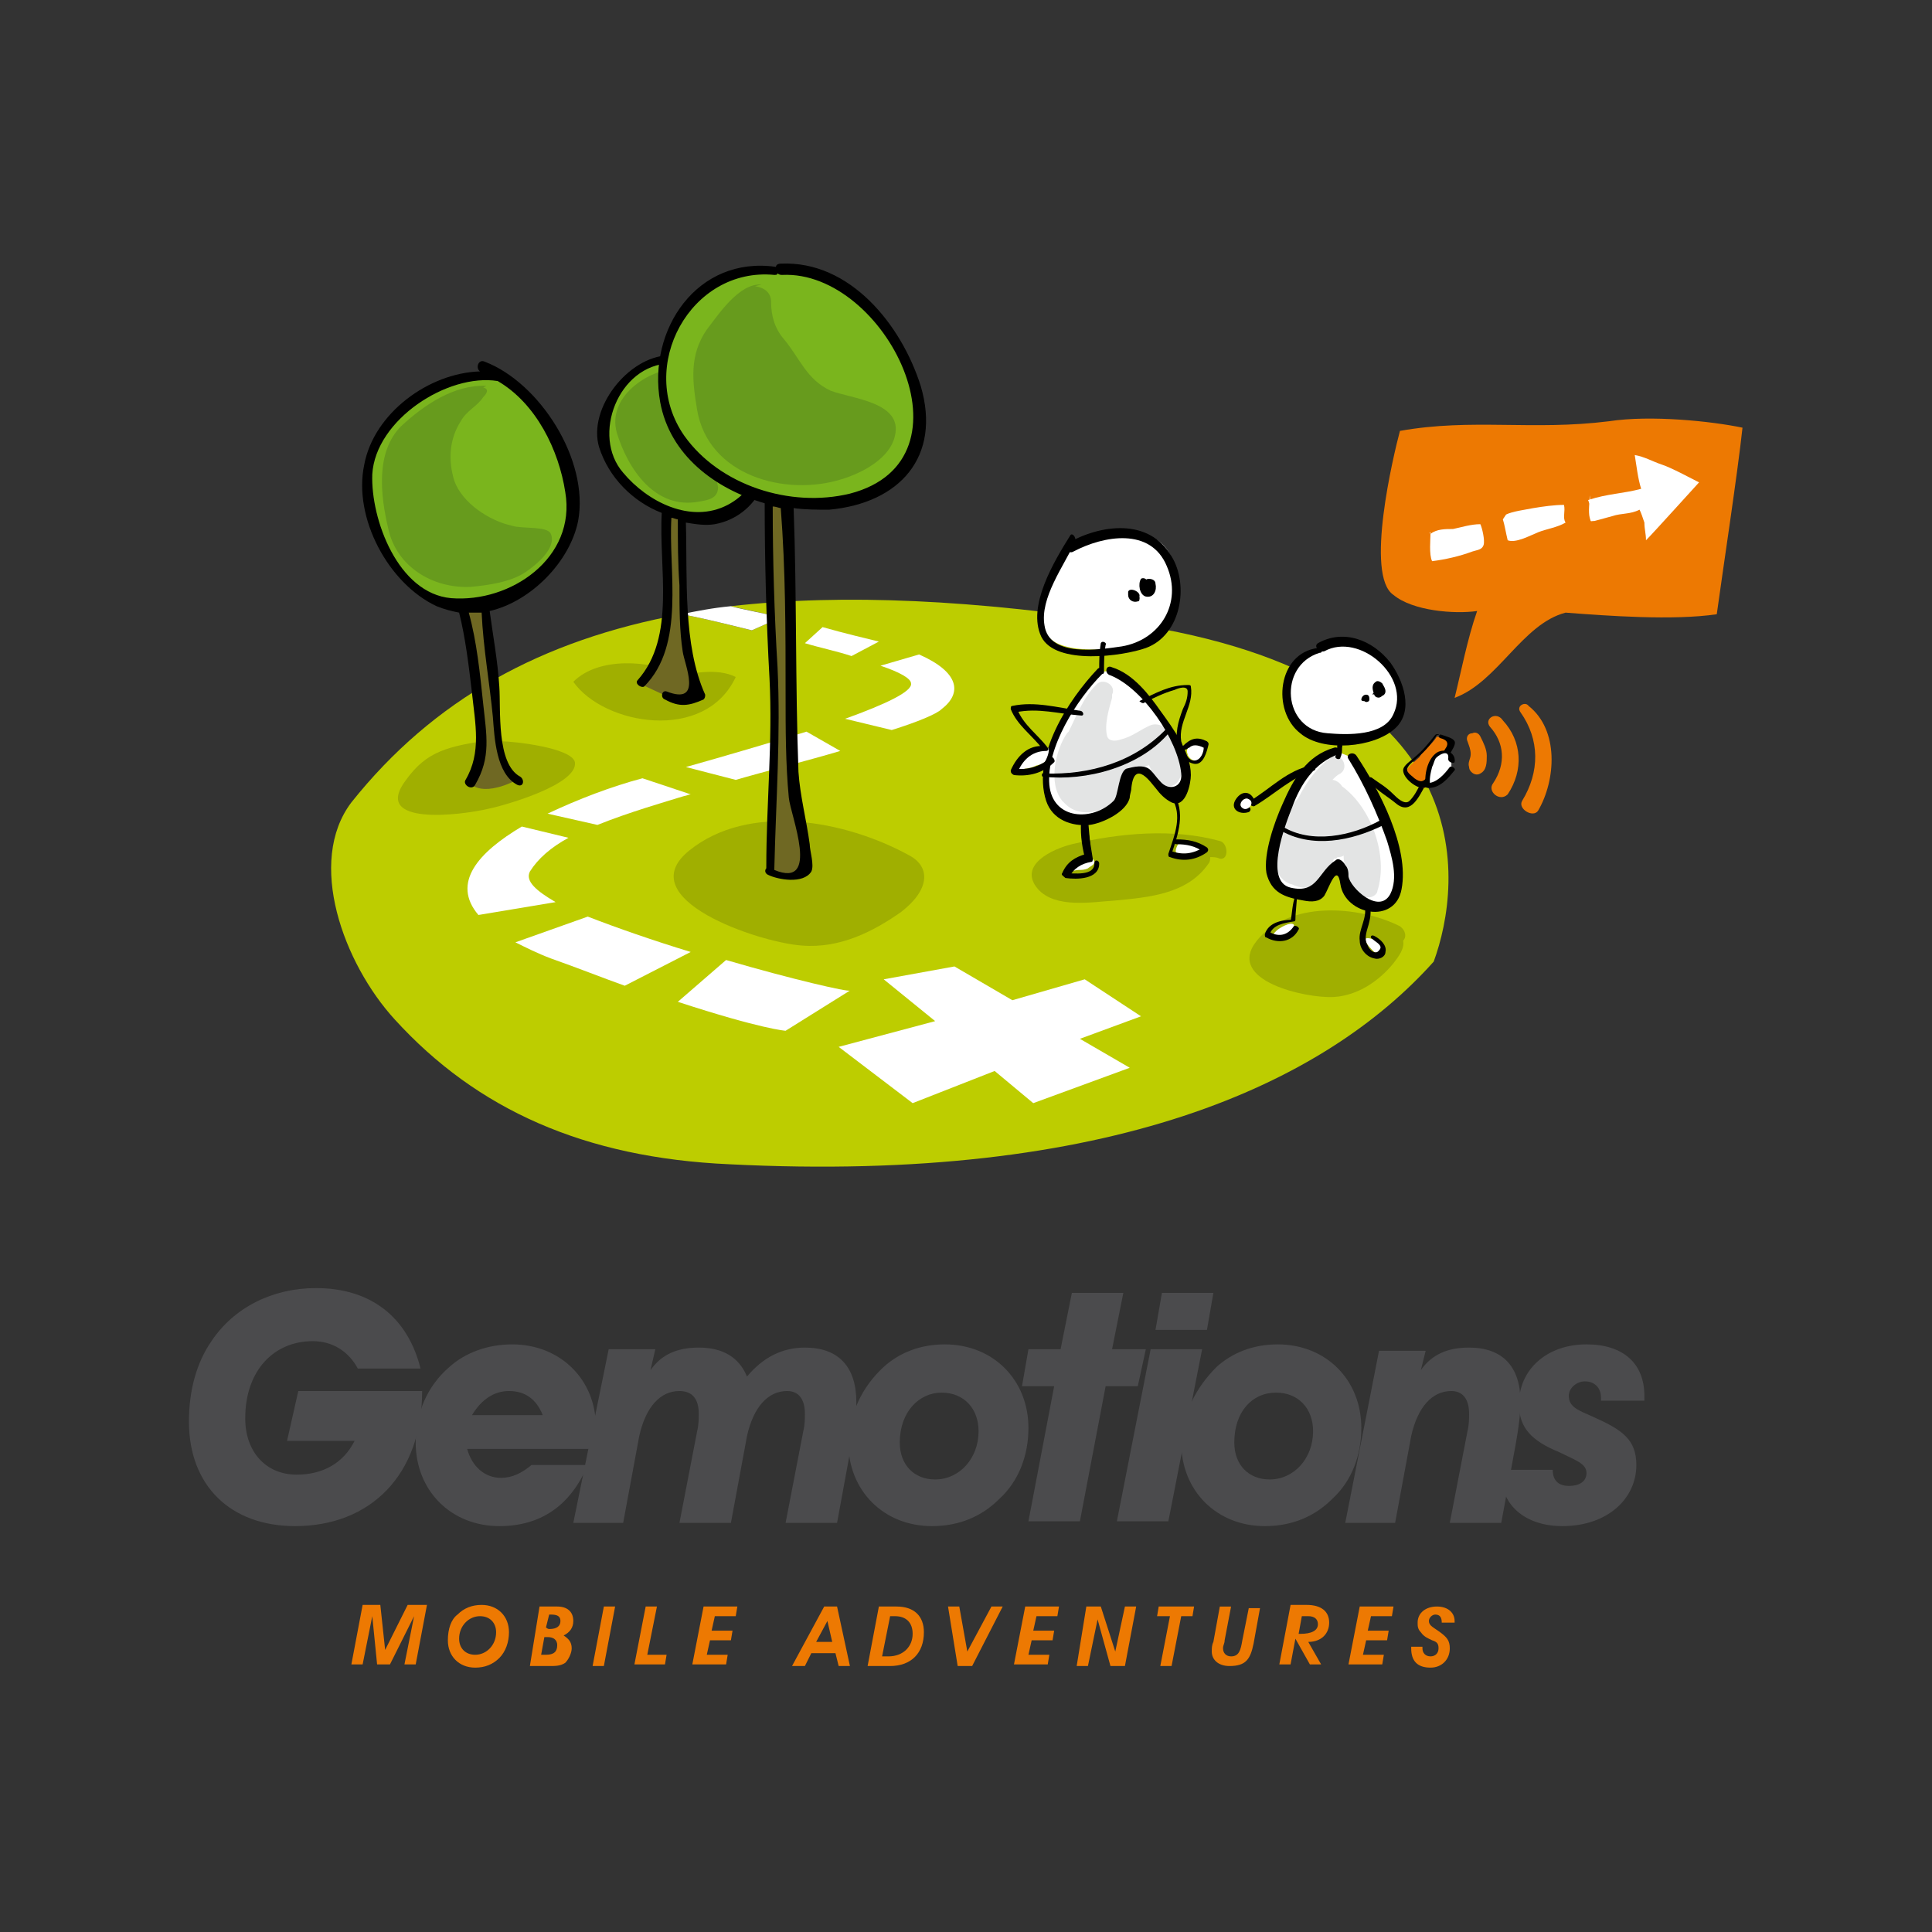 <?xml version="1.0" encoding="UTF-8" standalone="no"?>
<!-- Generator: Adobe Illustrator 18.0.0, SVG Export Plug-In . SVG Version: 6.00 Build 0)  -->

<svg
   xmlns:dc="http://purl.org/dc/elements/1.1/"
   xmlns:cc="http://creativecommons.org/ns#"
   xmlns:rdf="http://www.w3.org/1999/02/22-rdf-syntax-ns#"
   xmlns:svg="http://www.w3.org/2000/svg"
   xmlns="http://www.w3.org/2000/svg"
   xmlns:sodipodi="http://sodipodi.sourceforge.net/DTD/sodipodi-0.dtd"
   xmlns:inkscape="http://www.inkscape.org/namespaces/inkscape"
   version="1.1"
   id="Calque_1"
   x="0px"
   y="0px"
   viewBox="0 0 182 182"
   enable-background="new 0 0 141.7 141.7"
   xml:space="preserve"
   inkscape:version="0.91 r13725"
   sodipodi:docname="logo_gemotions_quadri-positif.svg"
   width="182"
   height="182"><rect x="0" y="0" width="182" height="182" fill="#333333" stroke="none"/><defs
     id="defs271" /><sodipodi:namedview
     pagecolor="#ffffff"
     bordercolor="#666666"
     borderopacity="1"
     objecttolerance="10"
     gridtolerance="10"
     guidetolerance="10"
     inkscape:pageopacity="0"
     inkscape:pageshadow="2"
     inkscape:window-width="1690"
     inkscape:window-height="944"
     id="namedview269"
     showgrid="false"
     inkscape:zoom="3.330981"
     inkscape:cx="27.047258"
     inkscape:cy="104.17702"
     inkscape:window-x="0"
     inkscape:window-y="0"
     inkscape:window-maximized="0"
     inkscape:current-layer="Calque_1" /><g
     id="g4983"
     transform="matrix(1.515,0,0,1.515,-22.046,-74.093)"><g
       transform="translate(0,40.3)"
       id="g3"><path
         style="fill:#bdcd00"
         inkscape:connector-curvature="0"
         id="path5"
         d="M 84.9,47.4 C 75.2,45.9 67,45.5 60,46.3 c 0.8,0.2 1.9,0.4 3.1,0.7 l -1.8,0.8 c -2,-0.5 -3.7,-0.9 -4.4,-1 -8.7,1.6 -15.4,5.3 -20.5,11.7 -2.8,3.7 -0.5,10 2.7,13.5 5.1,5.6 11.8,8.6 20.8,9 23.7,1.2 37,-5 43.8,-12.6 1.8,-4.9 3.2,-17.7 -18.8,-21 z" /></g><path
       style="fill:#ffffff"
       inkscape:connector-curvature="0"
       id="path7"
       d="m 63.1,87.3 c -1.2,-0.3 -2.4,-0.5 -3.1,-0.7 -1.1,0.1 -2.1,0.3 -3.1,0.5 0.7,0.1 2.4,0.5 4.4,1 l 1.8,-0.8 z" /><path
       style="fill:#a0af00"
       inkscape:connector-curvature="0"
       id="path9"
       d="m 71.1,102.1 c -4,-2.2 -10,-3.3 -13.7,-0.3 -3.7,3 4.3,5.7 7,5.9 2.4,0.2 4.5,-0.9 6.2,-2.1 1.8,-1.4 1.8,-2.8 0.5,-3.5 z" /><g
       transform="translate(0,40.3)"
       id="g11"><path
         style="fill:#a0af00"
         inkscape:connector-curvature="0"
         id="path13"
         d="m 45.2,54.6 c -2.8,0.4 -4.1,0.7 -5.4,2.5 -2.2,2.9 3.4,2.2 5.1,1.8 1,-0.2 5.6,-1.5 5.4,-2.9 -0.2,-0.9 -3.8,-1.3 -4.6,-1.3" /></g><g
       transform="translate(0,40.3)"
       id="g15"><path
         style="fill:#a0af00"
         inkscape:connector-curvature="0"
         id="path17"
         d="M 56.7,50.5 C 55,49.7 51.8,49.4 50.2,51 c 1.9,2.7 8.2,3.8 10.1,-0.3 -1.2,-0.6 -2.8,-0.2 -4.1,0" /></g><path
       style="fill:#a0af00"
       inkscape:connector-curvature="0"
       id="path19"
       d="m 101.6,106.5 c -2.6,-1.3 -6.9,-1.6 -8.9,0.9 -2,2.5 3.1,3.6 4.8,3.5 1.5,-0.1 2.8,-1 3.7,-2.1 0.3,-0.4 0.7,-0.9 0.6,-1.4 0.2,-0.2 0.2,-0.6 -0.2,-0.9 z" /><g
       transform="translate(0,40.3)"
       id="g21"><polygon
         style="fill:#ffffff"
         id="polygon23"
         points="85.5,71.8 82,69.5 77.5,70.8 73.9,68.7 69.5,69.5 72.7,72.1 66.7,73.7 71.3,77.2 76.4,75.2 78.8,77.2 84.8,75 81.7,73.2 " /><path
         style="fill:#ffffff"
         inkscape:connector-curvature="0"
         id="path25"
         d="m 57.1,58.1 c 0.1,0 0.3,-0.1 0.4,-0.1 l -3,-1 c -1.9,0.5 -4,1.3 -5.9,2.2 l 3.1,0.7 c 2,-0.8 4.1,-1.4 5.4,-1.8 z" /><path
         style="fill:#ffffff"
         inkscape:connector-curvature="0"
         id="path27"
         d="m 60.3,57.1 c 1.7,-0.5 4.5,-1.2 6.5,-1.8 l -2.1,-1.2 c -2.3,0.7 -5,1.5 -7.5,2.2 l 3.1,0.8 z" /><path
         style="fill:#ffffff"
         inkscape:connector-curvature="0"
         id="path29"
         d="M 69.2,48.5 C 68.4,48.3 67.1,48 65.7,47.6 l -1.1,1 c 1,0.3 2,0.5 2.9,0.8 l 1.7,-0.9 z" /><path
         style="fill:#ffffff"
         inkscape:connector-curvature="0"
         id="path31"
         d="m 59.7,68.3 -3,2.6 c 5.2,1.7 6.7,1.8 6.7,1.8 l 4,-2.5 c -0.1,0.1 -3.6,-0.7 -7.7,-1.9 z" /><path
         style="fill:#ffffff"
         inkscape:connector-curvature="0"
         id="path33"
         d="m 71.2,51.1 c 0.1,0.5 -1.6,1.3 -4.1,2.2 L 70,54 c 1.6,-0.5 2.8,-1 3.1,-1.3 1.3,-1 1.1,-2.3 -1.4,-3.4 L 69.3,50 c 1.2,0.4 1.9,0.8 1.9,1.1 z" /><path
         style="fill:#ffffff"
         inkscape:connector-curvature="0"
         id="path35"
         d="M 47.5,62.8 C 48,62 48.8,61.3 49.9,60.7 L 47,60 c -2.7,1.6 -4.4,3.5 -2.7,5.5 l 4.8,-0.8 C 47.9,64 47.2,63.4 47.5,62.8 Z" /><path
         style="fill:#ffffff"
         inkscape:connector-curvature="0"
         id="path37"
         d="m 51.1,65.6 -4.5,1.6 c 0.6,0.3 1.4,0.7 2.2,1 1.7,0.6 3.2,1.2 4.6,1.7 l 4.1,-2.1 c -2.3,-0.7 -4.6,-1.5 -6.4,-2.2 z" /></g><g
       transform="translate(0,40.3)"
       id="g39"><path
         style="fill:#6f6823"
         inkscape:connector-curvature="0"
         id="path41"
         d="m 54.3,51.1 c 1.9,-1.8 1.5,-5.5 1.5,-7.7 0.1,-2.3 -0.1,-1.8 0.1,-4.1 l 0.9,0.2 c 0,3 0,3.2 0.1,6.2 0.1,2.1 0,4.2 1,6 -0.6,0.4 -1.5,0.5 -2.1,0.1" /><path
         style="fill:#7ab51d"
         inkscape:connector-curvature="0"
         id="path43"
         d="m 56.1,31 c -1.6,-0.1 -3.4,2 -3.9,3.3 -1,2.6 1.5,5.3 3.8,6.1 3.1,1.2 6.6,-0.4 6.2,-4.1 C 62,34.6 59.5,30 57.1,30.8" /><path
         inkscape:connector-curvature="0"
         id="path45"
         d="m 62.2,35.2 c -0.7,-2.1 -2.7,-5.4 -5.3,-4.8 -0.4,0.1 -0.1,0.7 0.3,0.6 2.1,-0.5 3.6,2.5 4.3,4 0.8,1.9 0.2,4 -1.7,5 -2.3,1.2 -5,-0.2 -6.5,-2 -2,-2.3 -0.3,-6.7 2.9,-6.8 0.4,0 0.2,-0.6 -0.1,-0.5 -2.5,0.1 -5,3.3 -4.3,5.7 0.6,1.9 2.1,3.4 3.9,4.1 -0.2,3.4 0.9,7.7 -1.5,10.4 -0.2,0.2 0.2,0.5 0.4,0.4 2.6,-2.6 1.5,-7.2 1.7,-10.5 0.1,0 0.3,0.1 0.4,0.1 0,1.4 0,2.7 0.1,4.1 0,1.4 0,2.8 0.2,4.1 0.1,0.8 1.3,3.4 -1,2.5 -0.3,-0.1 -0.4,0.4 -0.1,0.5 0.9,0.5 1.5,0.4 2.4,0 0.1,-0.1 0.1,-0.2 0.1,-0.3 -1.4,-3.1 -1.1,-7.3 -1.2,-10.7 0.6,0.1 1.2,0.2 1.8,0.1 2.7,-0.5 4,-3.4 3.2,-6 z" /><path
         style="fill:#679b1d"
         inkscape:connector-curvature="0"
         id="path47"
         d="m 56.7,31.5 c -1.9,0.1 -4.4,1.8 -3.8,4 0.7,2.3 2.4,4.8 5.1,4.3 0.6,-0.1 1.2,-0.2 1.2,-0.9 -0.1,-0.5 -0.2,-1 -0.3,-1.5 -0.1,-0.6 -0.1,-0.5 -0.7,-0.7 -1.1,-0.3 -2.4,-1 -2.1,-2.4 0.1,-0.7 1.3,-1.9 0.7,-2.6 -0.1,-0.1 -0.1,-0.1 -0.2,-0.2" /></g><g
       transform="translate(0,40.3)"
       id="g49"><path
         style="fill:#6f6823"
         inkscape:connector-curvature="0"
         id="path51"
         d="m 46.7,57.1 c -1.6,-0.9 -1.4,-5.2 -1.5,-6.4 -0.4,-2.1 -0.7,-4.4 -0.6,-6.5 l -1.9,0.4 c 1.2,2.5 1.4,6.5 1.7,9.3 0.2,1.5 0.2,2.1 -0.6,3.4 -0.1,-0.1 0.5,1 2.9,-0.2 z" /><path
         style="fill:#7ab51d"
         inkscape:connector-curvature="0"
         id="path53"
         d="m 45.6,32 c -3.1,-0.7 -7.7,2.5 -8.1,5.5 -0.5,3.1 1.7,8.1 5.1,8.6 3.6,0.5 7.4,-2.2 7.5,-5.9 0.1,-3.2 -2.4,-7.8 -5.6,-8.8" /><path
         inkscape:connector-curvature="0"
         id="path55"
         d="m 44.7,31.1 c -0.4,-0.2 -0.6,0.4 -0.3,0.6 -3.2,0.1 -6.6,2.6 -7.2,5.8 -0.7,3.3 1.5,7.4 4.5,8.8 0.5,0.2 0.9,0.3 1.4,0.4 0.4,1.6 0.6,3.3 0.8,5 0.2,1.9 0.6,3.7 -0.4,5.4 -0.2,0.3 0.4,0.7 0.6,0.3 1,-1.7 0.7,-3.1 0.5,-5 -0.2,-1.9 -0.4,-3.9 -0.9,-5.7 0.3,0 0.5,0 0.8,0 0.1,2.2 0.5,4.4 0.7,6.5 0.1,1.3 0.2,3.5 1.5,4.2 0.4,0.2 0.5,-0.3 0.2,-0.5 -1.5,-0.8 -1.2,-4.2 -1.3,-5.6 -0.1,-1.6 -0.4,-3.2 -0.6,-4.7 2.6,-0.6 5,-3.1 5.5,-5.6 0.7,-3.8 -2.4,-8.6 -5.8,-9.9 z m -2.1,14.7 c -3.3,-0.3 -5,-4.9 -4.9,-7.7 0.2,-3.4 4.7,-6.3 7.8,-5.8 2.4,1.4 3.8,4.3 4.2,6.9 0.7,4.1 -3.4,6.9 -7.1,6.6 z" /><path
         style="fill:#679b1d"
         inkscape:connector-curvature="0"
         id="path57"
         d="m 44.8,32.6 c -2,-0.1 -3.9,1.2 -5.3,2.5 -1.6,1.6 -1.3,4.3 -0.8,6.4 0.5,2.3 2.7,3.7 5.1,3.6 1.1,-0.1 2.5,-0.3 3.4,-0.9 0.6,-0.4 2,-1.5 1.6,-2.4 C 48.6,41.3 47,41.5 46.4,41.3 45,41 43.3,39.9 42.8,38.5 c -0.4,-1.3 -0.3,-2.6 0.4,-3.7 0.4,-0.7 1,-0.9 1.4,-1.5 0.2,-0.2 0.4,-0.5 0,-0.6" /></g><g
       transform="translate(0,40.3)"
       id="g59"><path
         style="fill:#6f6823"
         inkscape:connector-curvature="0"
         id="path61"
         d="m 62.3,37.8 c 0,5.2 0.3,10.5 0.5,15.6 0.1,3.1 -0.3,6.1 -0.3,9.1 l -0.1,0.3 c 0.4,0.4 1.2,0.3 1.8,0.1 0.8,-0.4 0.6,0.1 0.5,-1 C 64.5,60.4 64,59 63.9,57.5 63.6,50.1 63.8,45.3 63.5,37.9" /><path
         style="fill:#7ab51d"
         inkscape:connector-curvature="0"
         id="path63"
         d="m 62.7,25.4 c -4.4,-0.8 -7.5,3.4 -6.9,7.5 0.5,3.4 3.2,5.8 6.4,6.6 3.3,0.8 8.5,0.5 9.5,-3.4 C 72.5,33 69.2,25.9 63.1,25.3" /><path
         inkscape:connector-curvature="0"
         id="path65"
         d="m 71.8,32.6 c -1.2,-3.8 -4.4,-7.8 -8.7,-7.6 -0.2,0 -0.3,0.1 -0.3,0.2 0,0 0,0 0,0 -4.9,-0.7 -8,3.9 -7.2,8.4 0.6,3.3 3.4,5.4 6.5,6.3 0,3.6 0.1,7.3 0.3,10.9 0.2,3.9 -0.2,7.8 -0.2,11.7 0,0 0,0.1 0,0.1 -0.1,0.1 -0.1,0.3 0.1,0.4 0.6,0.3 2.2,0.6 2.7,-0.2 0.2,-0.4 -0.1,-1.3 -0.1,-1.7 -0.2,-1.5 -0.6,-3 -0.7,-4.5 -0.2,-5.5 -0.1,-10.9 -0.3,-16.4 0.7,0.1 1.5,0.1 2.2,0.1 4.4,-0.4 7,-3.3 5.7,-7.7 z m -8.4,19.2 c 0,2.1 0,4.3 0.2,6.4 0.1,1.1 2,5.7 -0.9,4.5 0,0 0,-0.1 0,-0.1 0.1,-4.2 0.4,-8.3 0.2,-12.5 -0.2,-3.3 -0.3,-6.7 -0.3,-10 0.2,0 0.4,0.1 0.5,0.1 0.3,3.9 0.3,7.6 0.3,11.6 z m 4,-12.5 c -3.7,0.9 -8.1,-0.5 -10.3,-3.6 -3,-4.3 0.4,-10.5 5.6,-10 0.1,0 0.2,0 0.2,-0.1 0.1,0.1 0.2,0.1 0.3,0.1 6.4,-0.3 12.3,11.5 4.2,13.6 z" /><path
         style="fill:#679b1d"
         inkscape:connector-curvature="0"
         id="path67"
         d="m 61.9,26.3 c -1.4,-0.1 -2.7,1.9 -3.4,2.8 -1.1,1.6 -0.9,3.2 -0.6,5 0.7,4.1 5.5,5.4 9,4.3 1.3,-0.4 3,-1.3 3.3,-2.7 0.5,-2.1 -2.7,-2.3 -4,-2.8 -1.5,-0.7 -1.9,-2 -2.9,-3.2 -0.6,-0.7 -0.8,-1.5 -0.8,-2.3 0,-0.6 -0.4,-0.9 -1,-1" /></g><path
       style="fill:#ffffff"
       inkscape:connector-curvature="0"
       id="path69"
       d="m 96.6,89.4 c -1.5,0.2 -2.2,1.9 -2,3.1 0.4,2.3 2.5,2.5 4.4,2.3 5.7,-0.5 1.2,-7.8 -2.3,-5.6" /><path
       style="fill:#ffffff"
       inkscape:connector-curvature="0"
       id="path71"
       d="m 97.6,95.6 c -2.6,0.7 -3.4,4.5 -3.9,6.7 -0.3,1.5 0.4,2.1 1.9,2.3 1.5,0.2 0.8,-0.4 1.6,-1.4 1.1,-1.4 0.7,0.5 1.1,1.2 0.3,0.4 1.7,1 2.3,0.8 2.3,-1 -0.9,-7.7 -2,-9.2" /><g
       transform="translate(0,40.3)"
       id="g73"><path
         style="fill:#ed7902"
         inkscape:connector-curvature="0"
         id="path75"
         d="m 105.8,54.7 c 0.1,0.3 0.2,0.5 0.2,0.8 0,0.3 -0.2,0.5 -0.1,0.8 0,0.3 0.4,0.6 0.7,0.4 0.4,-0.2 0.4,-0.7 0.4,-1.1 0,-0.4 -0.2,-0.8 -0.4,-1.2 -0.1,-0.2 -0.3,-0.3 -0.5,-0.2 -0.3,0 -0.4,0.3 -0.3,0.5 l 0,0 z" /></g><g
       transform="translate(0,40.3)"
       id="g77"><path
         style="fill:#ed7902"
         inkscape:connector-curvature="0"
         id="path79"
         d="m 107.2,53.8 c 0.9,1 1,2.3 0.2,3.5 -0.4,0.5 0.4,1.2 0.9,0.7 1,-1.5 0.9,-3.3 -0.3,-4.6 -0.4,-0.6 -1.2,-0.1 -0.8,0.4 l 0,0 z" /></g><g
       transform="translate(0,40.3)"
       id="g81"><path
         style="fill:#ed7902"
         inkscape:connector-curvature="0"
         id="path83"
         d="m 109.1,52.9 c 1.2,1.7 1.2,3.7 0.1,5.5 -0.3,0.5 0.7,1.1 1,0.6 1.1,-1.9 1.3,-5 -0.6,-6.5 -0.2,-0.3 -0.8,0 -0.5,0.4 l 0,0 z" /></g><path
       style="fill:#e3e4e4"
       inkscape:connector-curvature="0"
       id="path85"
       d="m 98,97.8 c -0.1,-0.2 -0.4,-0.4 -0.6,-0.4 0.2,-0.2 0.3,-0.3 0.5,-0.4 0.6,-0.4 0,-1.4 -0.6,-1 -0.9,0.7 -1.5,1.5 -2,2.5 -0.9,1.1 -1.7,2.7 -1.5,4 0.1,0.8 0.6,1.3 1.1,1.4 0.2,0.1 0.5,0.2 0.8,0.2 0.9,-0.1 1.5,-1 1.8,-1.8 0.1,0 0.2,0 0.2,-0.1 0.1,0 0.3,0 0.4,-0.1 0,0.4 0.1,0.8 0.1,1.2 0.2,0.9 0.6,1.4 1.5,1.4 0.2,0 0.5,-0.2 0.5,-0.4 0.7,-2.2 -0.4,-5.2 -2.2,-6.5 z" /><g
       transform="translate(0,40.3)"
       id="g87"><path
         inkscape:connector-curvature="0"
         id="path89"
         d="m 96.5,48.9 c -2.5,0.3 -2.9,3.9 -1.1,5.3 1.4,1.2 4.6,0.9 5.9,-0.3 1.2,-1.1 0.5,-3 -0.3,-4.1 -1.1,-1.4 -2.9,-2.1 -4.5,-1.2 -0.3,0.2 0.1,0.6 0.4,0.5 2.2,-1.2 5.4,1.6 4.3,3.9 -0.6,1.4 -2.9,1.3 -4.1,1.2 -2.8,-0.2 -3.1,-4.2 -0.5,-5 0.3,0 0.1,-0.4 -0.1,-0.3 l 0,0 z" /></g><g
       transform="translate(0,40.3)"
       id="g91"><path
         inkscape:connector-curvature="0"
         id="path93"
         d="m 97.7,55 c 0,0.2 0,0.4 -0.1,0.6 -0.1,0.2 0.3,0.3 0.3,0.1 C 98,55.5 98,55.3 98,55.1 98.1,54.8 97.7,54.7 97.7,55 l 0,0 z" /></g><g
       transform="translate(0,40.3)"
       id="g95"><path
         inkscape:connector-curvature="0"
         id="path97"
         d="m 97.5,55.1 c -1.7,0.5 -2.5,1.9 -3.2,3.5 -0.5,1.1 -1.2,3.1 -1,4.3 0.3,1.2 1.1,1.5 2.3,1.7 0.5,0.1 1,0.1 1.3,-0.3 0.3,-0.5 0.8,-2.1 1,-0.7 0.3,1.9 3.4,2.5 3.8,0.3 0.5,-2.6 -1.4,-6.2 -2.8,-8.3 -0.2,-0.3 -0.7,-0.1 -0.5,0.2 1,1.6 1.8,3.4 2.4,5.1 0.3,1 0.7,2.3 0.2,3.3 -0.7,1.3 -2.5,-0.4 -2.6,-1.1 0,-0.2 0,-0.5 -0.2,-0.7 -0.1,-0.2 -0.4,-0.5 -0.6,-0.3 -1.1,0.7 -1.1,2.1 -2.8,1.7 -1.7,-0.4 -0.3,-4 0.1,-5 0.5,-1.4 1.4,-2.8 2.9,-3.3 0.2,-0.1 0,-0.5 -0.3,-0.4 l 0,0 z" /></g><g
       transform="translate(0,40.3)"
       id="g99"><path
         inkscape:connector-curvature="0"
         id="path101"
         d="m 94.1,60.2 c 2,1.2 4.5,0.7 6.5,-0.3 0.2,-0.1 0,-0.4 -0.2,-0.3 -1.8,1 -4.3,1.5 -6.1,0.4 -0.3,-0.2 -0.4,0.1 -0.2,0.2 l 0,0 z" /></g><g
       transform="translate(0,40.3)"
       id="g103"><path
         inkscape:connector-curvature="0"
         id="path105"
         d="m 100.4,51.9 c -0.1,0.1 0,0 0,0 0,0 0.1,-0.1 0.1,-0.1 0,-0.1 0,-0.2 0,-0.3 -0.1,0.1 -0.2,0.2 -0.3,0.2 -0.1,-0.1 -0.1,-0.2 -0.1,0 0,0 0,0.1 0,0.1 -0.1,0.1 0.2,0.3 0.3,0.1 0.1,0 0.3,-0.1 0.3,-0.3 0,-0.2 -0.1,-0.3 -0.2,-0.5 -0.1,-0.1 -0.3,-0.2 -0.4,-0.1 -0.3,0.2 -0.2,0.5 -0.1,0.8 0.1,0.3 0.6,0.2 0.5,-0.1 0,0 0,-0.1 -0.1,-0.1 0,-0.1 0,0 0,0 -0.1,0 -0.2,-0.1 -0.4,-0.1 0,0 0,0.1 0,0.1 0,0.1 0,0.1 0,0 0,0.1 -0.1,0.1 -0.1,0.2 0.3,-0.1 0.4,0 0.5,0.1 0.1,-0.3 0.1,-0.5 -0.1,-0.6 -0.2,-0.1 -0.4,0.1 -0.3,0.3 0,0 0,0.1 0,0.1 0.1,0.2 0.3,0.4 0.4,0.2 l 0,0 z" /></g><g
       transform="translate(0,40.3)"
       id="g107"><path
         inkscape:connector-curvature="0"
         id="path109"
         d="m 99.7,52.1 c 0,-0.1 0,-0.3 -0.2,-0.3 -0.2,0 -0.3,0.2 -0.3,0.3 0,0.1 0.1,0.1 0.2,0.1 0,0 0.1,0 0,0 0,0 -0.1,-0.1 -0.1,-0.1 0,0 0,0 0,0 0.2,0.3 0.4,0.1 0.4,0 -0.2,-0.2 -0.3,-0.2 -0.3,-0.2 0.1,0 0.1,0.1 0.2,0.1 l 0,0 c 0,0 0,0.1 0,0.1 0,0 0,0 0,-0.1 0,0 -0.1,-0.1 -0.1,-0.1 0,-0.1 0,0 0,0.1 -0.1,0.3 0.2,0.3 0.2,0.1 l 0,0 z" /></g><g
       transform="translate(0,40.3)"
       id="g111"><path
         inkscape:connector-curvature="0"
         id="path113"
         d="m 96.1,56.2 c -1.5,0.3 -2.5,1.4 -3.8,2.2 0.1,0 0.2,0.1 0.3,0.1 -0.2,-0.7 -0.8,-0.8 -1.2,-0.2 -0.4,0.6 0.2,1 0.8,0.8 0.2,-0.1 0.1,-0.4 -0.1,-0.3 -0.9,0.2 0,-1.1 0.2,-0.2 0,0.1 0.2,0.2 0.3,0.1 1.2,-0.7 2.3,-1.8 3.7,-2.2 0.1,-0.1 0,-0.4 -0.2,-0.3 l 0,0 z" /></g><path
       style="fill:#ed7902"
       inkscape:connector-curvature="0"
       id="path115"
       d="m 101.6,75.7 c -0.4,1.5 -2.2,9 -0.4,10.2 1.2,1 3.8,1.2 5.2,1 -0.6,1.7 -1,3.8 -1.4,5.4 2.7,-1 4.2,-4.6 6.9,-5.3 2.6,0.2 6.7,0.5 9.4,0.1 0.4,-2.9 1.3,-8.8 1.6,-11.6 -1.9,-0.4 -5.7,-0.8 -8.3,-0.4 -4.8,0.6 -8.5,-0.2 -13,0.6" /><path
       style="fill:#ffffff"
       inkscape:connector-curvature="0"
       id="path117"
       d="m 103.5,82.1 c 0,0.3 -0.1,1.3 0.1,1.7 0.8,-0.1 1.7,-0.3 2.5,-0.6 0.3,-0.1 0.6,-0.1 0.7,-0.4 0.1,-0.3 -0.1,-1.1 -0.2,-1.3 -0.6,0 -1.2,0.2 -1.7,0.3 -0.5,0 -1,0 -1.4,0.3 -0.1,-0.1 0,-0.1 0,-0.1" /><path
       style="fill:#ffffff"
       inkscape:connector-curvature="0"
       id="path119"
       d="m 108,81.2 c 0.1,0.3 0.2,0.9 0.3,1.3 0.5,0.2 1.4,-0.3 1.9,-0.5 0.5,-0.2 1.2,-0.3 1.7,-0.6 -0.2,-0.3 0,-0.7 -0.1,-1.1 -0.6,0 -1.3,0.1 -1.9,0.2 -0.5,0.1 -1.3,0.2 -1.7,0.4" /><path
       style="fill:#ffffff"
       inkscape:connector-curvature="0"
       id="path121"
       d="m 113.4,79.7 c 0,0.4 -0.1,1 0,1.4 0.1,0.3 0,0.2 0.3,0.2 0.4,-0.1 0.7,-0.2 1.1,-0.3 0.6,-0.2 1.1,-0.1 1.7,-0.4 0.1,0.2 0.2,0.5 0.3,0.8 0,0.4 0.1,0.7 0.1,1.1 0.5,-0.5 3.2,-3.5 3.3,-3.6 -0.6,-0.3 -1.7,-0.9 -2.3,-1.1 -0.6,-0.2 -1.1,-0.5 -1.7,-0.6 0.1,0.6 0.2,1.5 0.4,2.1 -1.1,0.3 -2.1,0.3 -3.3,0.7 0.1,0.2 0.1,0.5 0.2,0.7" /><g
       transform="translate(0,40.3)"
       id="g123"><path
         inkscape:connector-curvature="0"
         id="path125"
         d="m 99.7,57.2 c 0.5,0.6 1.1,0.9 1.7,1.4 0.9,0.7 1.4,-0.5 1.8,-1.2 0.1,-0.2 -0.2,-0.3 -0.3,-0.1 -0.2,0.4 -0.4,0.8 -0.7,1.1 -0.3,0.3 -0.8,-0.2 -1,-0.4 -0.5,-0.5 -0.9,-0.7 -1.3,-1 -0.1,-0.1 -0.3,-0.1 -0.2,0.1 l 0,0.1 z" /></g><g
       transform="translate(0,40.3)"
       id="g127"><path
         style="fill:#ed7902"
         inkscape:connector-curvature="0"
         id="path129"
         d="m 103.9,54.4 c -0.3,0.5 -0.8,0.8 -1.1,1.3 -0.2,0.2 -0.9,0.7 -0.8,1 0,0.2 0.8,0.9 1.1,0.9 0.2,0 0.3,-0.3 0.4,-0.5 0.3,-0.5 0.7,-0.9 1,-1.4 0.1,-0.2 0.5,-0.7 0.4,-0.9 0,-0.1 -0.5,-0.3 -0.7,-0.3" /><g
         id="g131"><path
           inkscape:connector-curvature="0"
           id="path133"
           d="m 103.8,54.3 c -0.4,0.5 -0.8,1 -1.3,1.4 -0.2,0.2 -0.7,0.5 -0.7,0.8 0,0.5 0.8,1.1 1.2,1.1 0.3,0 0.4,-0.2 0.6,-0.4 0.3,-0.6 0.8,-1.1 1.1,-1.7 0.1,-0.2 0.4,-0.6 0.3,-0.8 -0.1,-0.2 -0.5,-0.3 -0.8,-0.4 -0.2,-0.1 -0.2,0.2 -0.1,0.2 0.4,0.1 0.6,0.3 0.3,0.7 -0.1,0.2 -0.3,0.5 -0.4,0.7 -0.2,0.3 -0.5,0.7 -0.7,1 -0.2,0.3 -0.4,0.4 -0.8,0.1 -0.2,-0.2 -0.6,-0.4 -0.4,-0.7 0.1,-0.2 0.4,-0.4 0.6,-0.6 0.5,-0.4 0.9,-0.9 1.2,-1.4 0.3,0 0,-0.1 -0.1,0 l 0,0 z" /></g></g><g
       transform="translate(0,40.3)"
       id="g135"><path
         style="fill:#ffffff"
         inkscape:connector-curvature="0"
         id="path137"
         d="m 104.8,55.9 c 0.1,-0.5 -0.2,-0.6 -0.6,-0.5 -0.7,0.1 -1,1.5 -0.9,2.1 0.6,0 1.2,-0.7 1.5,-1" /><g
         id="g139"><path
           inkscape:connector-curvature="0"
           id="path141"
           d="m 105,56 c 0.1,-0.6 -0.6,-0.9 -1.1,-0.6 -0.6,0.4 -0.8,1.4 -0.7,2.1 0,0.1 0.1,0.1 0.2,0.1 0.7,0 1.2,-0.6 1.6,-1.1 0.1,-0.1 -0.2,-0.3 -0.3,-0.2 -0.3,0.4 -0.8,1 -1.4,1 0.1,0.1 0.1,0.1 0.2,0.2 -0.1,-0.4 0,-0.8 0.1,-1.2 0.1,-0.2 0.1,-0.3 0.2,-0.5 0.1,-0.2 0.9,-0.7 0.8,0 0,0.2 0.3,0.3 0.4,0.2 l 0,0 z" /></g></g><path
       style="fill:#ffffff"
       inkscape:connector-curvature="0"
       id="path143"
       d="m 92.2,98.6 c -0.3,-0.2 -0.8,0.4 -0.3,0.6 0.3,0.1 0.7,-0.4 0.3,-0.6" /><path
       style="fill:#ffffff"
       inkscape:connector-curvature="0"
       id="path145"
       d="m 95,106.4 c 0.1,0.3 0,0.4 -0.3,0.6 -0.2,0.1 -0.3,0.1 -0.5,0.2 -0.1,0 -0.3,0.1 -0.4,0.1 -0.3,-0.1 0,-0.4 0.1,-0.5 0.2,-0.2 0.9,-0.6 1.1,-0.4" /><path
       style="fill:#ffffff"
       inkscape:connector-curvature="0"
       id="path147"
       d="m 99.9,107.3 c -0.3,-0.1 -0.6,-0.1 -0.4,0.2 0.1,0.2 0.3,0.4 0.5,0.6 0.2,0.1 0.6,0.1 0.5,-0.3 0,-0.1 -0.4,-0.5 -0.6,-0.5" /><g
       transform="translate(0,40.3)"
       id="g149"><path
         style="fill:#a0af00"
         inkscape:connector-curvature="0"
         id="path151"
         d="m 90.4,60.9 c -2.9,-0.8 -6.2,-0.5 -9.2,0.2 -1.2,0.3 -3.4,1.3 -2.1,2.8 1.1,1.2 3.3,0.8 4.8,0.7 2.1,-0.2 4.5,-0.4 5.8,-2.3 0.1,-0.1 0.1,-0.3 0.1,-0.4 0.2,0 0.4,0 0.6,0.1 0.6,0.1 0.5,-1 0,-1.1 z" /><path
         style="fill:#ffffff"
         inkscape:connector-curvature="0"
         id="path153"
         d="m 82.3,61.9 c 0.1,0 0.3,0.2 0.3,0.3 0,0.2 -0.3,0.3 -0.4,0.4 -0.2,0.1 -0.4,0.1 -0.6,0.1 -0.1,0 -0.4,0.1 -0.5,0 0.2,-0.2 0.8,-0.8 1.2,-0.8" /><path
         style="fill:#ffffff"
         inkscape:connector-curvature="0"
         id="path155"
         d="m 81.3,42 c -0.7,1.3 -2.4,4.4 -1.8,5.8 0.6,1.6 4,1.2 5.6,1 2.5,-0.5 3.5,-3.6 2.1,-5.9 -1.1,-1.8 -4.2,-1.3 -5.9,-0.4" /><path
         style="fill:#ffffff"
         inkscape:connector-curvature="0"
         id="path157"
         d="m 82.9,50.4 c -1.4,1.5 -4.1,5.8 -3.1,8 1.1,2.3 3.9,1 4.6,-0.1 0.5,-0.7 -0.4,-2.1 1.5,-1.7 0.5,0.1 1.7,3.1 2.4,0.6 0.5,-1.8 -3,-6.4 -4.6,-6.9" /><path
         style="fill:#e3e4e4"
         inkscape:connector-curvature="0"
         id="path159"
         d="m 87.8,54.8 c -0.1,-0.2 -0.3,-0.3 -0.5,-0.4 0,-0.5 -0.7,-0.9 -1.2,-0.7 -0.7,0.3 -1.1,0.7 -1.9,0.9 -0.3,0.1 -0.7,0.1 -0.8,-0.2 -0.2,-0.7 0.1,-1.7 0.3,-2.4 0,-0.1 0,-0.1 0,-0.2 0.3,-0.6 -0.6,-1.1 -1,-0.6 -0.8,0.8 -1.2,1.9 -1.7,2.9 0,0 -0.1,0.1 -0.1,0.1 -0.7,1 -1.2,3.1 -0.3,4.2 0.1,0.1 0.2,0.2 0.2,0.2 0.9,0.9 2.6,0.6 3.5,-0.7 0.2,-0.3 0.1,-0.5 0,-0.8 0.1,-0.1 0.3,-0.1 0.4,-0.2 0.1,-0.1 1.3,-0.8 1.3,-0.7 0.2,0.4 0.3,0.7 0.6,1 0.3,0.4 0.9,0.4 1.2,0 0.5,-0.8 0.4,-1.7 0,-2.4 z" /><g
         id="g161"><path
           inkscape:connector-curvature="0"
           id="path163"
           d="m 81.1,41.9 c -1,1.6 -2.7,4.4 -1.8,6.3 0.9,1.8 5.1,1.2 6.5,0.7 2.2,-0.8 2.7,-3.9 1.6,-5.7 -1.4,-2.4 -4.4,-2 -6.5,-0.8 -0.3,0.2 0.1,0.7 0.4,0.5 1.9,-1 4.8,-1.5 5.8,0.9 1,2.3 -0.4,4.6 -2.8,5 -1.4,0.2 -4.5,0.7 -4.8,-1.3 -0.3,-1.7 1.2,-3.7 1.9,-5.2 0.1,-0.3 -0.2,-0.6 -0.3,-0.4 l 0,0 z" /></g><g
         id="g165"><path
           inkscape:connector-curvature="0"
           id="path167"
           d="m 85.5,44.6 c -0.2,0.3 -0.1,1 0.3,1.1 0.5,0.1 0.7,-0.4 0.6,-0.8 0,-0.2 -0.2,-0.3 -0.4,-0.3 -0.2,0 -0.3,0.1 -0.3,0.3 0,0.1 0,0.1 0,0.2 0,-0.1 0,0.1 0,0 0,0 0,0 0,0 0,0 0,0 0,0 0,0 0.1,0 0,0 0.1,0 0.2,0 0.2,0.1 0,0 0,0 0,0 0,0 0,0 0,-0.1 0,-0.1 0,-0.3 -0.1,-0.4 0.1,-0.1 -0.2,-0.2 -0.3,-0.1 l 0,0 z" /></g><g
         id="g169"><path
           inkscape:connector-curvature="0"
           id="path171"
           d="m 83,48.6 c -0.1,0.6 -0.1,1.1 -0.1,1.7 0,0.2 0.3,0.3 0.3,0.1 0,-0.6 0,-1.1 0.1,-1.7 0.1,-0.1 -0.2,-0.3 -0.3,-0.1 l 0,0 z" /></g><g
         id="g173"><path
           inkscape:connector-curvature="0"
           id="path175"
           d="m 82.8,50.2 c -1.8,1.9 -4.1,5.4 -3.2,8.2 0.4,1.2 1.6,1.6 2.7,1.5 0.8,-0.1 2.3,-0.8 2.5,-1.7 0,-0.2 0.1,-0.4 0.1,-0.6 0.2,-1.9 1.3,-0.2 1.5,0 0.3,0.4 0.6,0.7 1,0.9 0.9,0.4 1.2,-1.2 1.2,-1.7 0,-1.4 -1.1,-2.9 -1.9,-4 -0.7,-1 -1.7,-2.3 -3,-2.7 -0.4,-0.2 -0.5,0.4 -0.1,0.5 2,0.8 4.2,4 4.4,6.1 0.1,0.9 -0.8,1.1 -1.3,0.5 -0.2,-0.2 -0.4,-0.5 -0.6,-0.7 -0.4,-0.4 -1.1,-0.2 -1.5,-0.1 -0.5,0.2 -0.5,1.7 -0.8,2 -1.3,1.3 -3.8,1.2 -4,-1 -0.2,-2.3 1.7,-5.3 3.3,-6.9 C 83.3,50.3 83,50 82.8,50.2 l 0,0 z" /></g><g
         id="g177"><path
           inkscape:connector-curvature="0"
           id="path179"
           d="m 79.4,56.9 c 2.7,0.3 6.1,-0.6 7.9,-2.8 0.1,-0.1 -0.1,-0.3 -0.2,-0.2 -2,2.1 -4.8,2.9 -7.6,2.8 -0.2,-0.1 -0.2,0.2 -0.1,0.2 l 0,0 z" /></g><g
         id="g181"><path
           inkscape:connector-curvature="0"
           id="path183"
           d="m 84.7,45.4 c 0,0.1 0,0.1 0,0.2 0,0.3 0.3,0.5 0.6,0.4 0.1,0 0.1,-0.1 0.1,-0.1 0.1,-0.4 -0.4,-0.8 -0.7,-0.5 0,0 0,0 0,0 0.2,0 0.4,0.1 0.6,0.1 l 0,0 c 0,0.1 0,0.2 0.1,0.3 0,0 0,-0.1 0,-0.1 0.1,-0.3 -0.6,-0.6 -0.7,-0.3 l 0,0 z" /></g><path
         style="fill:#bdcd00"
         inkscape:connector-curvature="0"
         id="path185"
         d="M 81.6,48.8" /><path
         style="fill:#ffffff"
         inkscape:connector-curvature="0"
         id="path187"
         d="m 79.4,55.2 c -0.4,0 -0.9,0.3 -1.1,0.5 -0.1,0.1 -0.3,0.3 -0.4,0.5 -0.1,0.3 0.2,0.3 0.4,0.2 0.2,0 0.5,-0.1 0.7,-0.2 0.1,0 0.4,-0.1 0.5,-0.2 0.1,-0.1 0.4,-0.8 0.2,-0.9 -0.1,0 -0.2,0 -0.3,0.1" /><path
         style="fill:#ffffff"
         inkscape:connector-curvature="0"
         id="path189"
         d="m 87.8,61.1 c -0.1,0.2 -0.3,0.6 0.1,0.6 0.2,0 0.4,0 0.6,0 0.2,0 0.4,0 0.6,0 0.1,0 0.3,-0.1 0.4,-0.2 0.1,-0.2 -0.3,-0.3 -0.4,-0.3 -0.5,-0.1 -0.9,-0.2 -1.3,-0.1" /><path
         style="fill:#ffffff"
         inkscape:connector-curvature="0"
         id="path191"
         d="m 88.4,55.1 c 0,0.1 -0.1,0.2 0,0.4 0,0.1 0.1,0.2 0.2,0.3 0.3,0.2 0.5,0.1 0.7,-0.2 0.1,-0.1 0.1,-0.3 0.2,-0.4 0,-0.2 0,-0.2 -0.2,-0.3 -0.3,0 -0.9,0 -0.9,0.2" /><g
         id="g193"><path
           inkscape:connector-curvature="0"
           id="path195"
           d="m 82.1,59.5 c 0,-0.2 -0.3,-0.3 -0.3,-0.1 l 0,0 c -0.1,0.9 0,1.7 0.2,2.5 0,-0.1 0.1,-0.1 0.1,-0.2 -0.7,0.2 -1.2,0.5 -1.5,1.2 -0.1,0.1 0.1,0.2 0.2,0.3 0.7,0.1 2.1,0.1 2.1,-0.9 0,-0.2 -0.3,-0.3 -0.3,0 0,0.8 -1.3,0.6 -1.8,0.6 0.1,0.1 0.1,0.2 0.2,0.3 0.3,-0.6 0.8,-0.9 1.4,-1 0.1,0 0.1,-0.1 0.1,-0.2" /></g><path
         inkscape:connector-curvature="0"
         id="path197"
         d="M 82.4,61.8 C 82.2,61 82.1,60.3 82.2,59.5" /><g
         id="g199"><path
           inkscape:connector-curvature="0"
           id="path201"
           d="m 87.4,58.2 c 0.7,1.1 0.2,2.3 -0.2,3.5 0,0.1 0,0.2 0.1,0.2 0.8,0.3 1.6,0.2 2.3,-0.3 0.1,-0.1 0.1,-0.2 0,-0.3 -0.6,-0.4 -1.2,-0.5 -1.9,-0.5 -0.2,0 -0.2,0.3 0,0.3 0.6,0 1.2,0.1 1.7,0.5 0,-0.1 0,-0.2 0,-0.3 -0.7,0.4 -1.3,0.5 -2.1,0.2 0,0.1 0.1,0.2 0.1,0.2 0.4,-1.2 0.9,-2.6 0.1,-3.8 0,0 -0.2,0.1 -0.1,0.3 l 0,0 z" /></g><g
         id="g203"><path
           inkscape:connector-curvature="0"
           id="path205"
           d="m 85.7,52.3 c 0.6,-0.3 1.2,-0.6 1.9,-0.8 0.2,-0.1 0.8,-0.3 0.8,0.1 0,0.4 -0.1,0.7 -0.3,1.1 -0.3,0.8 -0.5,1.5 -0.3,2.4 0.1,0.5 0.5,0.9 1,1 0.6,0.1 0.8,-0.8 0.9,-1.2 0,-0.1 0,-0.1 -0.1,-0.2 -0.6,-0.3 -1,-0.2 -1.5,0.3 -0.1,0.1 0.1,0.3 0.2,0.2 0.1,0 0.1,-0.1 0.2,-0.1 0.2,-0.2 0.5,-0.2 0.9,0 0,0.3 -0.2,0.8 -0.6,0.8 -0.5,0 -0.7,-0.9 -0.8,-1.2 -0.2,-1.2 0.8,-2.2 0.6,-3.4 0,-0.1 -0.1,-0.1 -0.2,-0.1 -1.1,0 -2,0.5 -3,1 0,0 0.2,0.2 0.3,0.1 l 0,0 z" /></g><g
         id="g207"><path
           inkscape:connector-curvature="0"
           id="path209"
           d="m 81.7,52.8 c -1.4,-0.2 -2.8,-0.6 -4.2,-0.3 -0.1,0 -0.1,0.1 -0.1,0.2 0.4,1 1.3,1.6 2,2.5 0,-0.1 0.1,-0.2 0.1,-0.2 -1,-0.1 -1.7,0.6 -2.1,1.5 0,0.1 0,0.2 0.2,0.3 0.9,0.1 1.8,-0.1 2.5,-0.8 0.1,-0.1 -0.1,-0.4 -0.2,-0.3 -0.7,0.6 -1.5,0.8 -2.3,0.7 0.1,0.1 0.1,0.2 0.2,0.3 0.3,-0.8 0.9,-1.4 1.8,-1.4 0.1,0 0.2,-0.1 0.1,-0.2 -0.6,-0.8 -1.5,-1.4 -1.9,-2.4 0,0.1 -0.1,0.1 -0.1,0.2 1.4,-0.3 2.7,0.1 4.1,0.2 0.2,0 0.1,-0.3 -0.1,-0.3 l 0,0 z" /></g></g><g
       transform="translate(0,40.3)"
       id="g211"><path
         inkscape:connector-curvature="0"
         id="path213"
         d="m 95.1,64.3 c -0.2,0.5 -0.2,1.1 -0.3,1.6 0,0 0.1,-0.1 0.1,-0.1 -0.7,0 -1.5,0.2 -1.7,0.9 0,0.1 0,0.2 0.1,0.2 0.7,0.4 1.6,0.3 2,-0.5 0.1,-0.1 -0.2,-0.3 -0.3,-0.2 -0.4,0.6 -1,0.7 -1.6,0.3 0,0.1 0.1,0.2 0.1,0.2 0.2,-0.6 0.9,-0.7 1.5,-0.8 0.1,0 0.1,-0.1 0.1,-0.1 0,-0.5 0.1,-1.1 0.1,-1.6 0.1,0.1 0,0 -0.1,0.1 l 0,0 z" /></g><g
       transform="translate(0,40.3)"
       id="g215"><path
         inkscape:connector-curvature="0"
         id="path217"
         d="m 99.4,64.9 c 0.2,0.8 -0.4,1.5 -0.3,2.2 0,0.5 0.4,1 0.9,1.1 0.3,0.1 0.7,-0.1 0.7,-0.4 0.1,-0.4 -0.3,-0.8 -0.7,-1 -0.2,-0.1 -0.3,0.1 -0.1,0.2 0.2,0.2 0.7,0.4 0.4,0.7 -0.2,0.3 -0.6,0 -0.7,-0.3 -0.3,-0.5 0,-1 0.1,-1.5 0.1,-0.4 0.1,-0.8 0,-1.1 -0.1,-0.1 -0.3,-0.1 -0.3,0.1 l 0,0 z" /></g><path
       style="fill:#4b4b4d"
       inkscape:connector-curvature="0"
       id="path219"
       d="m 33.1,135.4 7.7,0 c 0,0 0,0 0,0 0,5.2 -3.2,8.4 -7.9,8.4 -4,0 -6.6,-2.5 -6.6,-6.5 0,-2 0.5,-3.7 1.4,-5 1.4,-2.1 3.8,-3.3 6.5,-3.3 3.4,0 5.7,1.8 6.5,5 l -3.9,0 c -0.6,-1.1 -1.6,-1.7 -2.8,-1.7 -2.4,0 -4.2,1.8 -4.2,4.8 0,2.1 1.3,3.5 3.2,3.5 1.6,0 2.9,-0.7 3.6,-2.1 l -4.2,0 0.7,-3.1 z" /><path
       style="fill:#4b4b4d"
       inkscape:connector-curvature="0"
       id="path221"
       d="m 45.6,143.8 c -3,0 -5.2,-2.2 -5.2,-5.2 0,-1.8 0.7,-3.5 2.1,-4.7 1,-0.9 2.4,-1.4 3.9,-1.4 3,0 5.2,2.2 5.2,5.1 0,0.4 -0.1,0.9 -0.2,1.4 l -7.8,0 c 0.3,1.1 1.1,1.8 2.1,1.8 0.7,0 1.3,-0.3 1.9,-0.8 l 3.5,0 C 50,142.6 48.1,143.8 45.6,143.8 Z m 0.6,-8.4 c -0.9,0 -1.7,0.5 -2.3,1.5 l 4.4,0 c -0.4,-1 -1.1,-1.5 -2.1,-1.5 z" /><path
       style="fill:#4b4b4d"
       inkscape:connector-curvature="0"
       id="path223"
       d="m 52.4,132.8 2.9,0 -0.3,1.3 c 0.7,-1 1.7,-1.4 3,-1.4 1.5,0 2.5,0.6 3,1.8 1,-1.2 2.2,-1.8 3.6,-1.8 2.1,0 3.2,1.2 3.2,3.4 0,0.6 -0.1,1.5 -0.3,2.6 l -0.9,4.9 -3.2,0 1.1,-5.7 c 0.1,-0.4 0.1,-0.8 0.1,-1.1 0,-0.9 -0.4,-1.4 -1.1,-1.4 -1.2,0 -2.1,1 -2.5,2.8 l -1,5.4 -3.2,0 1.1,-5.7 c 0.1,-0.4 0.1,-0.8 0.1,-1.1 0,-0.9 -0.4,-1.4 -1.2,-1.4 -1.2,0 -2.1,1 -2.5,2.8 l -1,5.4 -3.1,0 2.2,-10.8 z" /><path
       style="fill:#4b4b4d"
       inkscape:connector-curvature="0"
       id="path225"
       d="m 69.5,133.9 c 1,-0.9 2.3,-1.4 3.8,-1.4 3,0 5.2,2.2 5.2,5.2 0,1.7 -0.6,3.3 -1.8,4.4 -1.1,1.1 -2.5,1.7 -4.2,1.7 -3,0 -5.2,-2.2 -5.2,-5.2 0.1,-1.8 0.8,-3.4 2.2,-4.7 z m 1,4.7 c 0,1.4 0.9,2.3 2.2,2.3 1.5,0 2.7,-1.3 2.7,-3 0,-1.4 -0.9,-2.4 -2.3,-2.4 -1.4,0 -2.6,1.2 -2.6,3.1 z" /><path
       style="fill:#4b4b4d"
       inkscape:connector-curvature="0"
       id="path227"
       d="m 80.1,135.1 -2,0 0.4,-2.3 2,0 0.7,-3.5 3.2,0 -0.7,3.5 2.1,0 -0.5,2.3 -2,0 -1.6,8.4 -3.2,0 1.6,-8.4 z" /><path
       style="fill:#4b4b4d"
       inkscape:connector-curvature="0"
       id="path229"
       d="m 86.1,132.8 3.2,0 -2.1,10.7 -3.2,0 2.1,-10.7 z m 0.7,-3.5 3.2,0 -0.4,2.3 -3.2,0 0.4,-2.3 z" /><path
       style="fill:#4b4b4d"
       inkscape:connector-curvature="0"
       id="path231"
       d="m 90.2,133.9 c 1,-0.9 2.3,-1.4 3.8,-1.4 3,0 5.2,2.2 5.2,5.2 0,1.7 -0.6,3.3 -1.8,4.4 -1.1,1.1 -2.5,1.7 -4.2,1.7 -3,0 -5.2,-2.2 -5.2,-5.2 0.1,-1.8 0.9,-3.4 2.2,-4.7 z m 1.1,4.7 c 0,1.4 0.9,2.3 2.2,2.3 1.5,0 2.7,-1.3 2.7,-3 0,-1.4 -0.9,-2.4 -2.3,-2.4 -1.5,0 -2.6,1.2 -2.6,3.1 z" /><path
       style="fill:#4b4b4d"
       inkscape:connector-curvature="0"
       id="path233"
       d="m 102.9,134.1 c 0.7,-1 1.7,-1.4 3,-1.4 2.1,0 3.2,1.2 3.2,3.4 0,0.6 -0.1,1.5 -0.3,2.6 l -0.9,4.9 -3.2,0 1.1,-5.7 c 0.1,-0.4 0.1,-0.8 0.1,-1.1 0,-0.9 -0.4,-1.4 -1.1,-1.4 -1.2,0 -2.1,1 -2.5,2.8 l -1,5.4 -3.1,0 2.1,-10.7 2.9,0 -0.3,1.2 z" /><path
       style="fill:#4b4b4d"
       inkscape:connector-curvature="0"
       id="path235"
       d="m 111.1,140.3 c 0,0 0,0.1 0,0 0,0.7 0.4,1 1,1 0.7,0 1.1,-0.3 1.1,-0.8 0,-0.6 -0.7,-0.8 -1.7,-1.3 -1.7,-0.7 -2.5,-1.5 -2.5,-3 0,-2.1 1.7,-3.7 4.2,-3.7 2.3,0 3.6,1.2 3.6,3.2 0,0.1 0,0.2 0,0.3 l -2.7,0 c 0,-0.1 0,-0.1 0,-0.2 0,-0.6 -0.4,-1 -1,-1 -0.5,0 -1,0.4 -1,0.9 0,0.7 0.6,0.9 1.5,1.3 1.8,0.8 2.7,1.4 2.7,3 0,2.1 -1.8,3.8 -4.6,3.8 -2.3,0 -3.8,-1.3 -3.8,-3.2 0,-0.1 0,-0.2 0,-0.3 l 3.2,0 z" /><path
       style="fill:#ed7902"
       inkscape:connector-curvature="0"
       id="path237"
       d="m 40.4,152.4 -0.7,0 0.6,-3 -1.5,3 -0.8,0 -0.3,-3 -0.6,3 -0.7,0 0.7,-3.7 1.1,0 0.3,2.8 1.4,-2.8 1.2,0 -0.7,3.7 z" /><path
       style="fill:#ed7902"
       inkscape:connector-curvature="0"
       id="path239"
       d="m 43,149.3 c 0.4,-0.4 0.9,-0.6 1.5,-0.6 1,0 1.7,0.7 1.7,1.7 0,0.6 -0.2,1.2 -0.6,1.6 -0.4,0.4 -0.9,0.6 -1.5,0.6 -1,0 -1.7,-0.7 -1.7,-1.7 0,-0.7 0.2,-1.3 0.6,-1.6 z m 1.1,2.5 c 0.7,0 1.3,-0.6 1.3,-1.4 0,-0.6 -0.4,-1 -1,-1 -0.7,0 -1.3,0.6 -1.3,1.4 0,0.6 0.4,1 1,1 z" /><path
       style="fill:#ed7902"
       inkscape:connector-curvature="0"
       id="path241"
       d="m 48.1,148.8 1.1,0 c 0.6,0 1,0.3 1,0.9 0,0.4 -0.2,0.7 -0.6,0.9 0.3,0.2 0.5,0.4 0.5,0.8 0,0.3 -0.2,0.7 -0.4,0.9 -0.3,0.2 -0.6,0.2 -1,0.2 l -1.2,0 0.6,-3.7 z m 0.4,3 c 0.5,0 0.7,-0.2 0.7,-0.6 0,-0.3 -0.2,-0.5 -0.6,-0.5 -0.1,0 -0.1,0 -0.2,0 l -0.2,1.1 0.3,0 z m 0.2,-1.6 c 0.5,0 0.7,-0.2 0.7,-0.5 0,-0.3 -0.2,-0.4 -0.6,-0.4 0,0 -0.1,0 -0.1,0 l -0.2,0.8 c 0.1,0.1 0.2,0.1 0.2,0.1 z" /><path
       style="fill:#ed7902"
       inkscape:connector-curvature="0"
       id="path243"
       d="m 52.1,148.8 0.7,0 -0.7,3.7 -0.7,0 0.7,-3.7 z" /><path
       style="fill:#ed7902"
       inkscape:connector-curvature="0"
       id="path245"
       d="m 54.7,148.8 0.7,0 -0.6,3 1.2,0 -0.1,0.6 -1.9,0 0.7,-3.6 z" /><path
       style="fill:#ed7902"
       inkscape:connector-curvature="0"
       id="path247"
       d="m 58.3,148.8 2.1,0 -0.1,0.6 -1.3,0 -0.2,0.9 1.3,0 -0.1,0.6 -1.3,0 -0.2,0.9 1.3,0 -0.1,0.6 -2.1,0 0.7,-3.6 z" /><path
       style="fill:#ed7902"
       inkscape:connector-curvature="0"
       id="path249"
       d="m 65.8,148.8 0.8,0 0.8,3.7 -0.7,0 -0.2,-0.8 -1.5,0 -0.4,0.8 -0.8,0 2,-3.7 z m 0.2,0.9 -0.7,1.3 1,0 -0.3,-1.3 z" /><path
       style="fill:#ed7902"
       inkscape:connector-curvature="0"
       id="path251"
       d="m 72,150.4 c 0,1.3 -0.8,2.1 -2.1,2.1 l -1.4,0 0.7,-3.7 1.1,0 c 1.1,0 1.7,0.6 1.7,1.6 z m -2.1,-1 -0.5,2.5 0.4,0 c 0.9,0 1.5,-0.6 1.5,-1.4 0,-0.7 -0.4,-1.1 -1.1,-1.1 l -0.3,0 z" /><path
       style="fill:#ed7902"
       inkscape:connector-curvature="0"
       id="path253"
       d="m 73.5,148.8 0.7,0 0.5,2.8 1.5,-2.8 0.7,0 -1.9,3.7 -0.9,0 -0.6,-3.7 z" /><path
       style="fill:#ed7902"
       inkscape:connector-curvature="0"
       id="path255"
       d="m 78.3,148.8 2.1,0 -0.1,0.6 -1.3,0 -0.2,0.9 1.3,0 -0.1,0.6 -1.3,0 -0.2,0.9 1.3,0 -0.1,0.6 -2.1,0 0.7,-3.6 z" /><path
       style="fill:#ed7902"
       inkscape:connector-curvature="0"
       id="path257"
       d="m 82.1,148.8 0.9,0 0.9,2.8 0.6,-2.8 0.7,0 -0.7,3.7 -0.9,0 -0.8,-2.9 -0.6,2.9 -0.7,0 0.6,-3.7 z" /><path
       style="fill:#ed7902"
       inkscape:connector-curvature="0"
       id="path259"
       d="m 87.3,149.4 -0.8,0 0.1,-0.6 2.2,0 -0.1,0.6 -0.7,0 -0.6,3.1 -0.7,0 0.6,-3.1 z" /><path
       style="fill:#ed7902"
       inkscape:connector-curvature="0"
       id="path261"
       d="m 91,152.5 c -0.7,0 -1.1,-0.4 -1.1,-0.9 0,-0.2 0,-0.4 0.1,-0.6 l 0.4,-2.2 0.7,0 -0.4,2.1 c 0,0.2 -0.1,0.3 -0.1,0.5 0,0.3 0.2,0.5 0.5,0.5 0.5,0 0.6,-0.4 0.7,-1 l 0.4,-2 0.7,0 -0.4,2.2 c -0.2,1 -0.5,1.4 -1.5,1.4 z" /><path
       style="fill:#ed7902"
       inkscape:connector-curvature="0"
       id="path263"
       d="m 96.7,152.4 -0.7,0 -0.9,-1.6 -0.3,1.6 -0.7,0 0.7,-3.7 1,0 c 0.9,0 1.4,0.4 1.4,1.1 0,0.7 -0.5,1.2 -1.3,1.2 l 0.8,1.4 z m -1.3,-1.9 c 0.7,0 1.1,-0.2 1.1,-0.6 0,-0.3 -0.2,-0.5 -0.6,-0.5 -0.1,0 -0.2,0 -0.4,0 l -0.2,1.1 c -0.1,0 0,0 0.1,0 z" /><path
       style="fill:#ed7902"
       inkscape:connector-curvature="0"
       id="path265"
       d="m 99.1,148.8 2.1,0 -0.1,0.6 -1.3,0 -0.2,0.9 1.3,0 -0.1,0.6 -1.3,0 -0.2,0.9 1.3,0 -0.1,0.6 -2.1,0 0.7,-3.6 z" /><path
       style="fill:#ed7902"
       inkscape:connector-curvature="0"
       id="path267"
       d="m 104.2,149.8 c 0,-0.1 0,-0.1 0,0 0,-0.3 -0.1,-0.5 -0.4,-0.5 -0.2,0 -0.4,0.2 -0.4,0.4 0,0.3 0.3,0.4 0.7,0.7 0.4,0.3 0.6,0.5 0.6,1 0,0.7 -0.5,1.2 -1.2,1.2 -0.8,0 -1.2,-0.4 -1.2,-1.2 0,0 0,-0.1 0,-0.1 l 0.7,0 c 0,0 0,0.1 0,0.1 0,0.3 0.2,0.5 0.5,0.5 0.3,0 0.5,-0.2 0.5,-0.5 0,-0.3 -0.1,-0.4 -0.4,-0.5 -0.2,-0.1 -0.5,-0.2 -0.7,-0.5 -0.2,-0.2 -0.2,-0.4 -0.2,-0.6 0,-0.6 0.5,-1 1.2,-1 0.7,0 1.1,0.4 1.1,0.9 0,0 0,0.1 0,0.1 l -0.8,0 z" /></g></svg>